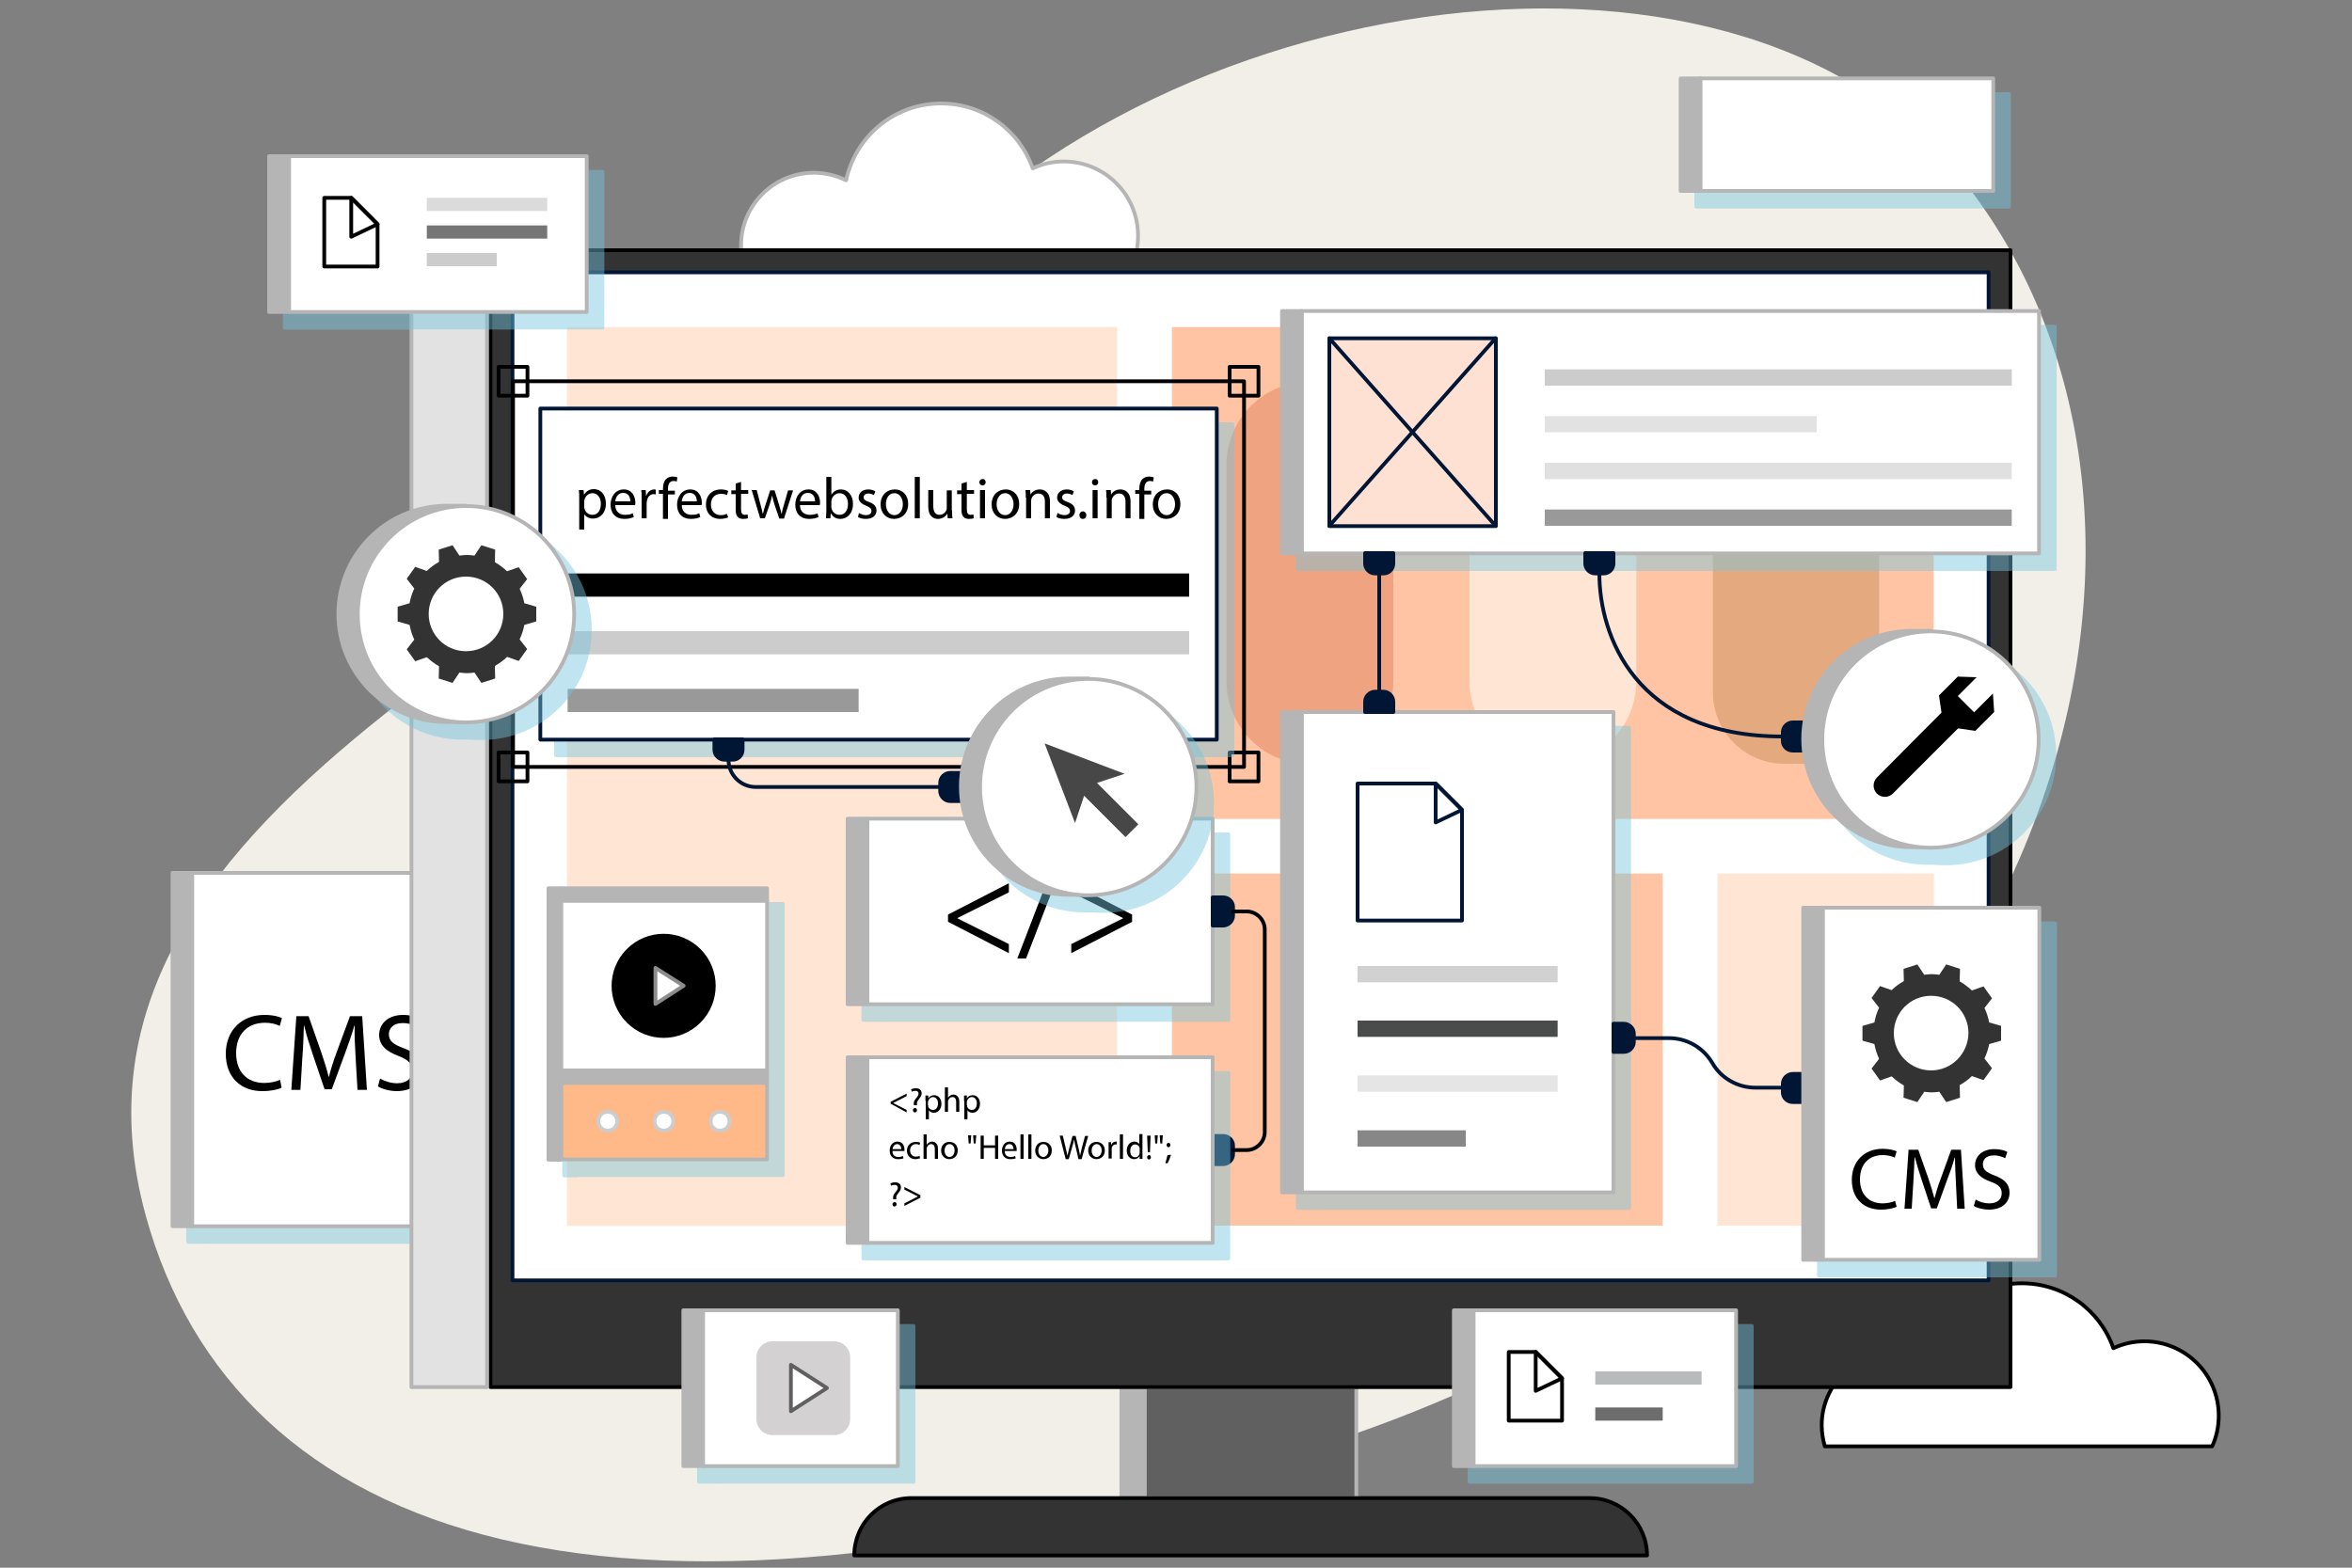 <?xml version="1.0" encoding="utf-8"?>
<!-- Generator: Adobe Illustrator 24.0.1, SVG Export Plug-In . SVG Version: 6.00 Build 0)  -->
<svg version="1.1" xmlns="http://www.w3.org/2000/svg" xmlns:xlink="http://www.w3.org/1999/xlink" x="0px" y="0px"
	 viewBox="0 0 750 500" style="enable-background:new 0 0 750 500;" xml:space="preserve">
<rect x="0" y="0" width="750" height="500" fill="#808080" stroke="none"/>
<style type="text/css">
	.st0{display:none;}
	.st1{fill:#F2EFE8;}
	.st2{opacity:0.45;}
	.st3{fill:#76C6DE;stroke:#76C6DE;stroke-width:1.2;stroke-linecap:round;stroke-linejoin:round;stroke-miterlimit:10;}
	.st4{fill:#76C6DE;}
	.st5{fill:#B5B5B5;stroke:#B5B5B5;stroke-width:1.2;stroke-linecap:round;stroke-linejoin:round;stroke-miterlimit:10;}
	.st6{fill:#FFFFFF;stroke:#B5B5B5;stroke-width:1.2;stroke-linecap:round;stroke-linejoin:round;stroke-miterlimit:10;}
	.st7{fill:#FFFFFF;stroke:#000000;stroke-width:1.2;stroke-linecap:round;stroke-linejoin:round;stroke-miterlimit:10;}
	.st8{fill:#606060;stroke:#B5B5B5;stroke-width:1.2;stroke-linecap:round;stroke-linejoin:round;stroke-miterlimit:10;}
	.st9{fill:#333333;stroke:#000000;stroke-width:1.2;stroke-linecap:round;stroke-linejoin:round;stroke-miterlimit:10;}
	.st10{fill:#FFFFFF;stroke:#011635;stroke-width:1.2;stroke-linecap:round;stroke-linejoin:round;stroke-miterlimit:10;}
	.st11{fill:#E2E2E2;stroke:#B5B5B5;stroke-width:1.2;stroke-linecap:round;stroke-linejoin:round;stroke-miterlimit:10;}
	.st12{fill:#FFE5D4;}
	.st13{fill:#FFC4A4;}
	.st14{fill:#EFA381;}
	.st15{fill:#E5A980;}
	.st16{fill:#011635;stroke:#011635;stroke-width:1.2;stroke-linecap:round;stroke-linejoin:round;stroke-miterlimit:10;}
	.st17{fill:none;stroke:#000000;stroke-width:1.2;stroke-linecap:round;stroke-linejoin:round;stroke-miterlimit:10;}
	.st18{fill:#FFFFFF;stroke:#8C8C8C;stroke-width:1.2;stroke-linecap:round;stroke-linejoin:round;stroke-miterlimit:10;}
	.st19{fill:#FFB888;stroke:#B5B5B5;stroke-width:1.2;stroke-linecap:round;stroke-linejoin:round;stroke-miterlimit:10;}
	.st20{fill:#FFFFFF;stroke:#CCCCCC;stroke-width:1.2;stroke-linecap:round;stroke-linejoin:round;stroke-miterlimit:10;}
	.st21{fill:#999999;}
	.st22{fill:#CCCCCC;}
	.st23{fill:none;stroke:#011635;stroke-width:1.2;stroke-linecap:round;stroke-linejoin:round;stroke-miterlimit:10;}
	.st24{fill:#474747;}
	.st25{fill:none;stroke:#76C6DE;stroke-width:1.2;stroke-linecap:round;stroke-linejoin:round;stroke-miterlimit:10;}
	.st26{fill:#D1D1D1;}
	.st27{fill:#4A4C4C;}
	.st28{fill:#E5E5E5;}
	.st29{fill:#878787;}
	.st30{fill:#FFE1D4;stroke:#011635;stroke-width:1.2;stroke-linecap:round;stroke-linejoin:round;stroke-miterlimit:10;}
	.st31{fill:#E0E0E0;}
	.st32{fill:#E2E2E2;}
	.st33{fill:#333333;}
	.st34{fill:#757575;}
	.st35{fill:#DBDBDB;}
	.st36{fill:#D3D1D1;}
	.st37{fill:#FFFFFF;stroke:#606060;stroke-width:1.2;stroke-linecap:round;stroke-linejoin:round;stroke-miterlimit:10;}
	.st38{fill:#6D6D6D;}
	.st39{fill:#B7BBBC;}
</style>
<g id="BACKGROUND" class="st0">
</g>
<g id="OBJECTS">
	<g>
		<path class="st1" d="M46.5,387.8c28.3,102.6,148.4,148.7,379.1,71.7s289.3-292.9,199-403.7c-73.5-90.2-266-59.1-344.9,45.1
			C210,192.8,8.9,251.2,46.5,387.8z"/>
		<g>
			<g>
				<g>
					<g class="st2">
						<rect x="60" y="283.4" class="st3" width="6.3" height="112.7"/>
						<rect x="66.3" y="283.4" class="st3" width="84.2" height="112.7"/>
						<path class="st4" d="M94.8,351.9c-1.1,0.6-3.4,1.1-6.2,1.1c-6.6,0-11.6-4.2-11.6-11.9c0-7.4,5-12.4,12.3-12.4
							c2.9,0,4.8,0.6,5.6,1l-0.7,2.5c-1.2-0.6-2.8-1-4.7-1c-5.5,0-9.2,3.5-9.2,9.7c0,5.8,3.3,9.5,9,9.5c1.8,0,3.7-0.4,5-1
							L94.8,351.9z"/>
						<path class="st4" d="M118.4,342.3c-0.2-3.3-0.4-7.2-0.3-10.2h-0.1c-0.8,2.8-1.8,5.7-3,8.9l-4.2,11.4h-2.3l-3.8-11.2
							c-1.1-3.3-2.1-6.4-2.7-9.1h-0.1c-0.1,2.9-0.2,6.9-0.5,10.4l-0.6,10.1h-2.9l1.6-23.5h3.9l4,11.4c1,2.9,1.8,5.5,2.4,7.9h0.1
							c0.6-2.4,1.4-5,2.5-7.9l4.2-11.4h3.9l1.5,23.5h-3L118.4,342.3z"/>
						<path class="st4" d="M126.2,349c1.4,0.8,3.4,1.5,5.4,1.5c3.1,0,4.9-1.6,4.9-4c0-2.2-1.3-3.5-4.4-4.7c-3.8-1.4-6.2-3.4-6.2-6.7
							c0-3.7,3-6.4,7.6-6.4c2.4,0,4.2,0.6,5.2,1.2l-0.8,2.5c-0.8-0.4-2.3-1.1-4.5-1.1c-3.2,0-4.4,1.9-4.4,3.5c0,2.2,1.4,3.3,4.7,4.5
							c4,1.5,6,3.5,6,6.9c0,3.6-2.7,6.8-8.2,6.8c-2.3,0-4.7-0.7-6-1.5L126.2,349z"/>
					</g>
					<g>
						<g>
							<rect x="55" y="278.4" class="st5" width="6.3" height="112.7"/>
							<rect x="61.3" y="278.4" class="st6" width="84.2" height="112.7"/>
							<g>
								<g>
									<path d="M89.8,346.9c-1.1,0.6-3.4,1.1-6.2,1.1c-6.6,0-11.6-4.2-11.6-11.9c0-7.4,5-12.4,12.3-12.4c2.9,0,4.8,0.6,5.6,1
										l-0.7,2.5c-1.2-0.6-2.8-1-4.7-1c-5.5,0-9.2,3.5-9.2,9.7c0,5.8,3.3,9.5,9,9.5c1.8,0,3.7-0.4,5-1L89.8,346.9z"/>
									<path d="M113.4,337.3c-0.2-3.3-0.4-7.2-0.3-10.2h-0.1c-0.8,2.8-1.8,5.7-3,8.9l-4.2,11.4h-2.3l-3.8-11.2
										c-1.1-3.3-2.1-6.4-2.7-9.1h-0.1c-0.1,2.9-0.2,6.9-0.5,10.4l-0.6,10.1h-2.9l1.6-23.5h3.9l4,11.4c1,2.9,1.8,5.5,2.4,7.9h0.1
										c0.6-2.4,1.4-5,2.5-7.9l4.2-11.4h3.9l1.5,23.5h-3L113.4,337.3z"/>
									<path d="M121.2,344c1.4,0.8,3.4,1.5,5.4,1.5c3.1,0,4.9-1.6,4.9-4c0-2.2-1.3-3.5-4.4-4.7c-3.8-1.4-6.2-3.4-6.2-6.7
										c0-3.7,3-6.4,7.6-6.4c2.4,0,4.2,0.6,5.2,1.2l-0.8,2.5c-0.8-0.4-2.3-1.1-4.5-1.1c-3.2,0-4.4,1.9-4.4,3.5
										c0,2.2,1.4,3.3,4.7,4.5c4,1.5,6,3.5,6,6.9c0,3.6-2.7,6.8-8.2,6.8c-2.3,0-4.7-0.7-6-1.5L121.2,344z"/>
								</g>
							</g>
						</g>
					</g>
				</g>
				<path class="st6" d="M360.8,85c1.4-3,2.1-6.3,2.1-9.8c0-13.1-10.6-23.7-23.7-23.7c-3.6,0-6.9,0.8-9.9,2.2
					C325.1,41.6,313.6,33,300.1,33c-14.9,0-27.3,10.5-30.3,24.5c-3.1-1.5-6.6-2.4-10.3-2.4c-12.8,0-23.2,10.4-23.2,23.2
					c0,2.3,0.4,4.6,1,6.7H360.8z"/>
				<path class="st7" d="M705.4,461.3c1.4-3,2.1-6.3,2.1-9.8c0-13.1-10.6-23.7-23.7-23.7c-3.6,0-6.9,0.8-9.9,2.2
					c-4.2-12.1-15.7-20.7-29.2-20.7c-14.9,0-27.3,10.5-30.3,24.5c-3.1-1.5-6.6-2.4-10.3-2.4c-12.8,0-23.2,10.4-23.2,23.2
					c0,2.3,0.4,4.6,1,6.7H705.4z"/>
			</g>
			<g>
				<g>
					<rect x="365" y="442.4" class="st8" width="67.5" height="35.4"/>
					<rect x="357.6" y="442.4" class="st5" width="7.4" height="35.4"/>
				</g>
				<path class="st9" d="M290.6,477.8h216.3c10.1,0,18.3,8.2,18.3,18.3l0,0H272.4l0,0C272.4,486,280.5,477.8,290.6,477.8z"/>
				<g>
					<rect x="156.4" y="79.8" class="st9" width="484.7" height="362.6"/>
					
						<rect x="238" y="12.2" transform="matrix(-1.836970e-16 1 -1 -1.836970e-16 646.321 -151.136)" class="st10" width="321.5" height="470.7"/>
					<rect x="131.2" y="79.8" class="st11" width="24.1" height="362.6"/>
					<g>
						<rect x="180.8" y="104.3" class="st12" width="175.4" height="286.7"/>
						<rect x="373.7" y="104.3" class="st13" width="242.9" height="156.9"/>
						<rect x="373.7" y="278.6" class="st13" width="156.5" height="112.3"/>
						<rect x="547.7" y="278.6" class="st12" width="69" height="112.3"/>
					</g>
					<g>
						<path class="st14" d="M417.7,121.7L417.7,121.7c-14.7,0-26.6,11.9-26.6,26.6v68.9c0,14.7,11.9,26.6,26.6,26.6l0,0
							c14.7,0,26.6-11.9,26.6-26.6v-68.9C444.3,133.6,432.4,121.7,417.7,121.7z"/>
						<path class="st12" d="M495.2,121.7L495.2,121.7c-14.7,0-26.6,11.9-26.6,26.6v68.9c0,14.7,11.9,26.6,26.6,26.6l0,0
							c14.7,0,26.6-11.9,26.6-26.6v-68.9C521.8,133.6,509.9,121.7,495.2,121.7z"/>
						<path class="st15" d="M576.4,121.7H569c-12.6,0-22.8,10.2-22.8,22.8v76.3c0,12.6,10.2,22.8,22.8,22.8h7.4
							c12.6,0,22.8-10.2,22.8-22.8v-76.3C599.3,131.9,589,121.7,576.4,121.7z"/>
					</g>
				</g>
			</g>
			<g>
				<g>
					<g class="st2">
						<rect x="275.3" y="266.1" class="st3" width="6.3" height="59.2"/>
						<rect x="281.6" y="266.1" class="st3" width="110.1" height="59.2"/>
						<path class="st4" d="M307.3,296.7l19.4-10v2.9l-16.4,8.2v0.1l16.4,8.2v2.9l-19.4-10V296.7z"/>
						<path class="st4" d="M329.4,310.7l11.7-30.4h2.8l-11.7,30.4H329.4z"/>
						<path class="st4" d="M366,299l-19.4,10v-2.9l16.5-8.2v-0.1l-16.5-8.2v-2.9l19.4,10V299z"/>
					</g>
					<g>
						<g>
							<rect x="270.3" y="261.1" class="st5" width="6.3" height="59.2"/>
							<rect x="276.6" y="261.1" class="st6" width="110.1" height="59.2"/>
							<g>
								<g>
									<path d="M302.3,291.7l19.4-10v2.9l-16.4,8.2v0.1l16.4,8.2v2.9l-19.4-10V291.7z"/>
									<path d="M324.4,305.7l11.7-30.4h2.8l-11.7,30.4H324.4z"/>
									<path d="M361,294l-19.4,10v-2.9l16.5-8.2v-0.1l-16.5-8.2v-2.9l19.4,10V294z"/>
								</g>
							</g>
						</g>
					</g>
				</g>
				<g>
					<path class="st16" d="M390,286.2h-3.3v9h3.3c1.7,0,3.2-1.4,3.2-3.2v-2.7C393.2,287.6,391.8,286.2,390,286.2z"/>
					<path class="st16" d="M390,362.3h-3.3v9h3.3c1.7,0,3.2-1.4,3.2-3.2v-2.7C393.2,363.7,391.8,362.3,390,362.3z"/>
					<path class="st17" d="M393.2,290.7h4.3c3.2,0,5.8,2.6,5.8,5.8V361c0,3.2-2.6,5.8-5.8,5.8h-4.3"/>
				</g>
				<g>
					<g class="st2">
						<rect x="275.3" y="342.2" class="st3" width="6.3" height="59.2"/>
						<rect x="281.6" y="342.2" class="st3" width="110.1" height="59.2"/>
						<path class="st4" d="M289,356.4l5.1-2.6v0.8l-4.3,2.2v0l4.3,2.2v0.8L289,357V356.4z"/>
						<path class="st4" d="M296.4,357.5l0-0.3c-0.1-0.6,0.1-1.2,0.7-1.9c0.5-0.6,0.8-1,0.8-1.5c0-0.6-0.4-0.9-1-0.9
							c-0.4,0-0.8,0.1-1.1,0.3l-0.3-0.7c0.4-0.3,1-0.4,1.6-0.4c1.3,0,1.8,0.8,1.8,1.6c0,0.7-0.4,1.3-0.9,1.9
							c-0.5,0.6-0.7,1.1-0.6,1.6l0,0.3H296.4z M296.1,359.1c0-0.4,0.3-0.7,0.7-0.7s0.6,0.3,0.6,0.7c0,0.4-0.3,0.7-0.7,0.7
							C296.4,359.8,296.1,359.5,296.1,359.1z"/>
						<path class="st4" d="M300.1,356.1c0-0.7,0-1.2,0-1.7h0.9l0,0.9h0c0.4-0.6,1-1,1.9-1c1.3,0,2.3,1.1,2.3,2.7
							c0,1.9-1.2,2.9-2.4,2.9c-0.7,0-1.3-0.3-1.6-0.8h0v2.9h-1V356.1z M301,357.5c0,0.1,0,0.3,0,0.4c0.2,0.7,0.8,1.1,1.5,1.1
							c1,0,1.6-0.8,1.6-2.1c0-1.1-0.6-2-1.6-2c-0.7,0-1.3,0.5-1.5,1.2c0,0.1-0.1,0.3-0.1,0.4V357.5z"/>
						<path class="st4" d="M306.3,351.8h1v3.3h0c0.2-0.3,0.4-0.5,0.7-0.7c0.3-0.2,0.6-0.3,1-0.3c0.7,0,1.9,0.4,1.9,2.3v3.2h-1v-3.1
							c0-0.9-0.3-1.6-1.2-1.6c-0.6,0-1.1,0.4-1.3,1c-0.1,0.1-0.1,0.3-0.1,0.5v3.2h-1V351.8z"/>
						<path class="st4" d="M312.4,356.1c0-0.7,0-1.2,0-1.7h0.9l0,0.9h0c0.4-0.6,1-1,1.9-1c1.3,0,2.3,1.1,2.3,2.7
							c0,1.9-1.2,2.9-2.4,2.9c-0.7,0-1.3-0.3-1.6-0.8h0v2.9h-1V356.1z M313.4,357.5c0,0.1,0,0.3,0,0.4c0.2,0.7,0.8,1.1,1.5,1.1
							c1,0,1.6-0.8,1.6-2.1c0-1.1-0.6-2-1.6-2c-0.7,0-1.3,0.5-1.5,1.2c0,0.1-0.1,0.3-0.1,0.4V357.5z"/>
						<path class="st4" d="M289.6,372.2c0,1.3,0.9,1.8,1.8,1.8c0.7,0,1.1-0.1,1.5-0.3l0.2,0.7c-0.3,0.2-0.9,0.3-1.8,0.3
							c-1.6,0-2.6-1.1-2.6-2.7s0.9-2.9,2.5-2.9c1.7,0,2.2,1.5,2.2,2.5c0,0.2,0,0.4,0,0.5H289.6z M292.4,371.5c0-0.6-0.3-1.6-1.3-1.6
							c-1,0-1.4,0.9-1.5,1.6H292.4z"/>
						<path class="st4" d="M298.4,374.4c-0.3,0.1-0.8,0.3-1.5,0.3c-1.6,0-2.7-1.1-2.7-2.7c0-1.6,1.1-2.8,2.9-2.8
							c0.6,0,1.1,0.1,1.3,0.3l-0.2,0.7c-0.2-0.1-0.6-0.3-1.1-0.3c-1.2,0-1.9,0.9-1.9,2c0,1.2,0.8,2,1.8,2c0.5,0,0.9-0.1,1.2-0.3
							L298.4,374.4z"/>
						<path class="st4" d="M299.5,366.8h1v3.3h0c0.2-0.3,0.4-0.5,0.7-0.7c0.3-0.2,0.6-0.3,1-0.3c0.7,0,1.9,0.4,1.9,2.3v3.2h-1v-3.1
							c0-0.9-0.3-1.6-1.2-1.6c-0.6,0-1.1,0.4-1.3,1c-0.1,0.1-0.1,0.3-0.1,0.5v3.2h-1V366.8z"/>
						<path class="st4" d="M310.4,371.9c0,2-1.4,2.8-2.7,2.8c-1.4,0-2.6-1.1-2.6-2.7c0-1.8,1.2-2.8,2.6-2.8
							C309.4,369.2,310.4,370.3,310.4,371.9z M306.2,372c0,1.2,0.7,2,1.6,2c0.9,0,1.6-0.9,1.6-2.1c0-0.9-0.5-2-1.6-2
							C306.7,369.9,306.2,371,306.2,372z"/>
						<path class="st4" d="M314.7,367.1l-0.2,2.6h-0.6l-0.2-2.6H314.7z M316.3,367.1l-0.2,2.6h-0.6l-0.2-2.6H316.3z"/>
						<path class="st4" d="M318.7,367.2v3.1h3.6v-3.1h1v7.4h-1v-3.5h-3.6v3.5h-1v-7.4H318.7z"/>
						<path class="st4" d="M325.4,372.2c0,1.3,0.9,1.8,1.8,1.8c0.7,0,1.1-0.1,1.5-0.3l0.2,0.7c-0.3,0.2-0.9,0.3-1.8,0.3
							c-1.6,0-2.6-1.1-2.6-2.7s0.9-2.9,2.5-2.9c1.7,0,2.2,1.5,2.2,2.5c0,0.2,0,0.4,0,0.5H325.4z M328.2,371.5c0-0.6-0.3-1.6-1.3-1.6
							c-1,0-1.4,0.9-1.5,1.6H328.2z"/>
						<path class="st4" d="M330.4,366.8h1v7.8h-1V366.8z"/>
						<path class="st4" d="M332.9,366.8h1v7.8h-1V366.8z"/>
						<path class="st4" d="M340.4,371.9c0,2-1.4,2.8-2.7,2.8c-1.4,0-2.6-1.1-2.6-2.7c0-1.8,1.2-2.8,2.6-2.8
							C339.3,369.2,340.4,370.3,340.4,371.9z M336.1,372c0,1.2,0.7,2,1.6,2c0.9,0,1.6-0.9,1.6-2.1c0-0.9-0.5-2-1.6-2
							C336.6,369.9,336.1,371,336.1,372z"/>
						<path class="st4" d="M344.8,374.6l-1.9-7.4h1l0.9,3.8c0.2,0.9,0.4,1.8,0.6,2.6h0c0.1-0.7,0.4-1.6,0.6-2.6l1-3.7h1l0.9,3.8
							c0.2,0.9,0.4,1.8,0.5,2.5h0c0.2-0.8,0.4-1.6,0.6-2.6l1-3.7h1l-2.1,7.4h-1l-0.9-3.9c-0.2-0.9-0.4-1.7-0.5-2.4h0
							c-0.1,0.7-0.3,1.5-0.6,2.4l-1.1,3.9H344.8z"/>
						<path class="st4" d="M357.3,371.9c0,2-1.4,2.8-2.7,2.8c-1.4,0-2.6-1.1-2.6-2.7c0-1.8,1.2-2.8,2.6-2.8
							C356.2,369.2,357.3,370.3,357.3,371.9z M353.1,372c0,1.2,0.7,2,1.6,2c0.9,0,1.6-0.9,1.6-2.1c0-0.9-0.5-2-1.6-2
							C353.6,369.9,353.1,371,353.1,372z"/>
						<path class="st4" d="M358.5,371c0-0.6,0-1.2,0-1.7h0.8l0,1h0c0.2-0.7,0.8-1.2,1.5-1.2c0.1,0,0.2,0,0.3,0v0.9
							c-0.1,0-0.2,0-0.3,0c-0.7,0-1.2,0.5-1.3,1.2c0,0.1,0,0.3,0,0.5v2.8h-1V371z"/>
						<path class="st4" d="M362.1,366.8h1v7.8h-1V366.8z"/>
						<path class="st4" d="M369.3,366.8v6.4c0,0.5,0,1,0,1.4h-0.9l0-0.9h0c-0.3,0.6-0.9,1-1.8,1c-1.3,0-2.3-1.1-2.3-2.7
							c0-1.8,1.1-2.9,2.4-2.9c0.8,0,1.4,0.4,1.6,0.8h0v-3.2H369.3z M368.4,371.5c0-0.1,0-0.3,0-0.4c-0.1-0.6-0.7-1.1-1.4-1.1
							c-1,0-1.6,0.9-1.6,2.1c0,1.1,0.5,2,1.6,2c0.6,0,1.2-0.4,1.4-1.2c0-0.1,0-0.3,0-0.4V371.5z"/>
						<path class="st4" d="M370.8,374.1c0-0.4,0.3-0.7,0.6-0.7c0.4,0,0.6,0.3,0.6,0.7c0,0.4-0.3,0.7-0.6,0.7
							C371,374.8,370.8,374.5,370.8,374.1z M371,372.5l-0.2-5.3h1.1l-0.2,5.3H371z"/>
						<path class="st4" d="M374.2,367.1l-0.2,2.6h-0.6l-0.2-2.6H374.2z M375.8,367.1l-0.2,2.6h-0.6l-0.2-2.6H375.8z"/>
						<path class="st4" d="M376.6,376c0.2-0.6,0.5-1.8,0.7-2.6l1.1-0.1c-0.3,0.9-0.7,2.2-1.1,2.7L376.6,376z M377,370.2
							c0-0.4,0.3-0.7,0.6-0.7c0.4,0,0.6,0.3,0.6,0.7c0,0.4-0.3,0.7-0.6,0.7C377.3,370.9,377,370.6,377,370.2z"/>
						<path class="st4" d="M289.8,387.5l0-0.3c-0.1-0.6,0.1-1.2,0.7-1.9c0.5-0.6,0.8-1,0.8-1.5c0-0.6-0.4-0.9-1-0.9
							c-0.4,0-0.8,0.1-1.1,0.3l-0.3-0.7c0.4-0.3,1-0.4,1.6-0.4c1.3,0,1.8,0.8,1.8,1.6c0,0.7-0.4,1.3-0.9,1.9
							c-0.5,0.6-0.7,1.1-0.6,1.6l0,0.3H289.8z M289.6,389.1c0-0.4,0.3-0.7,0.7-0.7c0.4,0,0.6,0.3,0.6,0.7c0,0.4-0.3,0.7-0.7,0.7
							C289.8,389.8,289.6,389.5,289.6,389.1z"/>
						<path class="st4" d="M298.5,387l-5.1,2.6v-0.8l4.3-2.2v0l-4.3-2.2v-0.8l5.1,2.6V387z"/>
					</g>
					<g>
						<g>
							<rect x="270.3" y="337.2" class="st5" width="6.3" height="59.2"/>
							<rect x="276.6" y="337.2" class="st6" width="110.1" height="59.2"/>
							<g>
								<g>
									<path d="M284,351.4l5.1-2.6v0.8l-4.3,2.2v0l4.3,2.2v0.8L284,352V351.4z"/>
									<path d="M291.4,352.5l0-0.3c-0.1-0.6,0.1-1.2,0.7-1.9c0.5-0.6,0.8-1,0.8-1.5c0-0.6-0.4-0.9-1-0.9c-0.4,0-0.8,0.1-1.1,0.3
										l-0.3-0.7c0.4-0.3,1-0.4,1.6-0.4c1.3,0,1.8,0.8,1.8,1.6c0,0.7-0.4,1.3-0.9,1.9c-0.5,0.6-0.7,1.1-0.6,1.6l0,0.3H291.4z
										 M291.1,354.1c0-0.4,0.3-0.7,0.7-0.7s0.6,0.3,0.6,0.7c0,0.4-0.3,0.7-0.7,0.7C291.4,354.8,291.1,354.5,291.1,354.1z"/>
									<path d="M295.1,351.1c0-0.7,0-1.2,0-1.7h0.9l0,0.9h0c0.4-0.6,1-1,1.9-1c1.3,0,2.3,1.1,2.3,2.7c0,1.9-1.2,2.9-2.4,2.9
										c-0.7,0-1.3-0.3-1.6-0.8h0v2.9h-1V351.1z M296,352.5c0,0.1,0,0.3,0,0.4c0.2,0.7,0.8,1.1,1.5,1.1c1,0,1.6-0.8,1.6-2.1
										c0-1.1-0.6-2-1.6-2c-0.7,0-1.3,0.5-1.5,1.2c0,0.1-0.1,0.3-0.1,0.4V352.5z"/>
									<path d="M301.3,346.8h1v3.3h0c0.2-0.3,0.4-0.5,0.7-0.7c0.3-0.2,0.6-0.3,1-0.3c0.7,0,1.9,0.4,1.9,2.3v3.2h-1v-3.1
										c0-0.9-0.3-1.6-1.2-1.6c-0.6,0-1.1,0.4-1.3,1c-0.1,0.1-0.1,0.3-0.1,0.5v3.2h-1V346.8z"/>
									<path d="M307.4,351.1c0-0.7,0-1.2,0-1.7h0.9l0,0.9h0c0.4-0.6,1-1,1.9-1c1.3,0,2.3,1.1,2.3,2.7c0,1.9-1.2,2.9-2.4,2.9
										c-0.7,0-1.3-0.3-1.6-0.8h0v2.9h-1V351.1z M308.4,352.5c0,0.1,0,0.3,0,0.4c0.2,0.7,0.8,1.1,1.5,1.1c1,0,1.6-0.8,1.6-2.1
										c0-1.1-0.6-2-1.6-2c-0.7,0-1.3,0.5-1.5,1.2c0,0.1-0.1,0.3-0.1,0.4V352.5z"/>
									<path d="M284.6,367.2c0,1.3,0.9,1.8,1.8,1.8c0.7,0,1.1-0.1,1.5-0.3l0.2,0.7c-0.3,0.2-0.9,0.3-1.8,0.3
										c-1.6,0-2.6-1.1-2.6-2.7s0.9-2.9,2.5-2.9c1.7,0,2.2,1.5,2.2,2.5c0,0.2,0,0.4,0,0.5H284.6z M287.4,366.5
										c0-0.6-0.3-1.6-1.3-1.6c-1,0-1.4,0.9-1.5,1.6H287.4z"/>
									<path d="M293.4,369.4c-0.3,0.1-0.8,0.3-1.5,0.3c-1.6,0-2.7-1.1-2.7-2.7c0-1.6,1.1-2.8,2.9-2.8c0.6,0,1.1,0.1,1.3,0.3
										l-0.2,0.7c-0.2-0.1-0.6-0.3-1.1-0.3c-1.2,0-1.9,0.9-1.9,2c0,1.2,0.8,2,1.8,2c0.5,0,0.9-0.1,1.2-0.3L293.4,369.4z"/>
									<path d="M294.5,361.8h1v3.3h0c0.2-0.3,0.4-0.5,0.7-0.7c0.3-0.2,0.6-0.3,1-0.3c0.7,0,1.9,0.4,1.9,2.3v3.2h-1v-3.1
										c0-0.9-0.3-1.6-1.2-1.6c-0.6,0-1.1,0.4-1.3,1c-0.1,0.1-0.1,0.3-0.1,0.5v3.2h-1V361.8z"/>
									<path d="M305.4,366.9c0,2-1.4,2.8-2.7,2.8c-1.4,0-2.6-1.1-2.6-2.7c0-1.8,1.2-2.8,2.6-2.8
										C304.4,364.2,305.4,365.3,305.4,366.9z M301.2,367c0,1.2,0.7,2,1.6,2c0.9,0,1.6-0.9,1.6-2.1c0-0.9-0.5-2-1.6-2
										C301.7,364.9,301.2,366,301.2,367z"/>
									<path d="M309.7,362.1l-0.2,2.6h-0.6l-0.2-2.6H309.7z M311.3,362.1l-0.2,2.6h-0.6l-0.2-2.6H311.3z"/>
									<path d="M313.7,362.2v3.1h3.6v-3.1h1v7.4h-1v-3.5h-3.6v3.5h-1v-7.4H313.7z"/>
									<path d="M320.4,367.2c0,1.3,0.9,1.8,1.8,1.8c0.7,0,1.1-0.1,1.5-0.3l0.2,0.7c-0.3,0.2-0.9,0.3-1.8,0.3
										c-1.6,0-2.6-1.1-2.6-2.7s0.9-2.9,2.5-2.9c1.7,0,2.2,1.5,2.2,2.5c0,0.2,0,0.4,0,0.5H320.4z M323.2,366.5
										c0-0.6-0.3-1.6-1.3-1.6c-1,0-1.4,0.9-1.5,1.6H323.2z"/>
									<path d="M325.4,361.8h1v7.8h-1V361.8z"/>
									<path d="M327.9,361.8h1v7.8h-1V361.8z"/>
									<path d="M335.4,366.9c0,2-1.4,2.8-2.7,2.8c-1.4,0-2.6-1.1-2.6-2.7c0-1.8,1.2-2.8,2.6-2.8
										C334.3,364.2,335.4,365.3,335.4,366.9z M331.1,367c0,1.2,0.7,2,1.6,2c0.9,0,1.6-0.9,1.6-2.1c0-0.9-0.5-2-1.6-2
										C331.6,364.9,331.1,366,331.1,367z"/>
									<path d="M339.8,369.6l-1.9-7.4h1l0.9,3.8c0.2,0.9,0.4,1.8,0.6,2.6h0c0.1-0.7,0.4-1.6,0.6-2.6l1-3.7h1l0.9,3.8
										c0.2,0.9,0.4,1.8,0.5,2.5h0c0.2-0.8,0.4-1.6,0.6-2.6l1-3.7h1l-2.1,7.4h-1l-0.9-3.9c-0.2-0.9-0.4-1.7-0.5-2.4h0
										c-0.1,0.7-0.3,1.5-0.6,2.4l-1.1,3.9H339.8z"/>
									<path d="M352.3,366.9c0,2-1.4,2.8-2.7,2.8c-1.4,0-2.6-1.1-2.6-2.7c0-1.8,1.2-2.8,2.6-2.8
										C351.2,364.2,352.3,365.3,352.3,366.9z M348.1,367c0,1.2,0.7,2,1.6,2c0.9,0,1.6-0.9,1.6-2.1c0-0.9-0.5-2-1.6-2
										C348.6,364.9,348.1,366,348.1,367z"/>
									<path d="M353.5,366c0-0.6,0-1.2,0-1.7h0.8l0,1h0c0.2-0.7,0.8-1.2,1.5-1.2c0.1,0,0.2,0,0.3,0v0.9c-0.1,0-0.2,0-0.3,0
										c-0.7,0-1.2,0.5-1.3,1.2c0,0.1,0,0.3,0,0.5v2.8h-1V366z"/>
									<path d="M357.1,361.8h1v7.8h-1V361.8z"/>
									<path d="M364.3,361.8v6.4c0,0.5,0,1,0,1.4h-0.9l0-0.9h0c-0.3,0.6-0.9,1-1.8,1c-1.3,0-2.3-1.1-2.3-2.7
										c0-1.8,1.1-2.9,2.4-2.9c0.8,0,1.4,0.4,1.6,0.8h0v-3.2H364.3z M363.4,366.5c0-0.1,0-0.3,0-0.4c-0.1-0.6-0.7-1.1-1.4-1.1
										c-1,0-1.6,0.9-1.6,2.1c0,1.1,0.5,2,1.6,2c0.6,0,1.2-0.4,1.4-1.2c0-0.1,0-0.3,0-0.4V366.5z"/>
									<path d="M365.8,369.1c0-0.4,0.3-0.7,0.6-0.7c0.4,0,0.6,0.3,0.6,0.7c0,0.4-0.3,0.7-0.6,0.7
										C366,369.8,365.8,369.5,365.8,369.1z M366,367.5l-0.2-5.3h1.1l-0.2,5.3H366z"/>
									<path d="M369.2,362.1l-0.2,2.6h-0.6l-0.2-2.6H369.2z M370.8,362.1l-0.2,2.6h-0.6l-0.2-2.6H370.8z"/>
									<path d="M371.6,371c0.2-0.6,0.5-1.8,0.7-2.6l1.1-0.1c-0.3,0.9-0.7,2.2-1.1,2.7L371.6,371z M372,365.2
										c0-0.4,0.3-0.7,0.6-0.7c0.4,0,0.6,0.3,0.6,0.7c0,0.4-0.3,0.7-0.6,0.7C372.3,365.9,372,365.6,372,365.2z"/>
									<path d="M284.8,382.5l0-0.3c-0.1-0.6,0.1-1.2,0.7-1.9c0.5-0.6,0.8-1,0.8-1.5c0-0.6-0.4-0.9-1-0.9c-0.4,0-0.8,0.1-1.1,0.3
										l-0.3-0.7c0.4-0.3,1-0.4,1.6-0.4c1.3,0,1.8,0.8,1.8,1.6c0,0.7-0.4,1.3-0.9,1.9c-0.5,0.6-0.7,1.1-0.6,1.6l0,0.3H284.8z
										 M284.6,384.1c0-0.4,0.3-0.7,0.7-0.7c0.4,0,0.6,0.3,0.6,0.7c0,0.4-0.3,0.7-0.7,0.7C284.8,384.8,284.6,384.5,284.6,384.1z"
										/>
									<path d="M293.5,382l-5.1,2.6v-0.8l4.3-2.2v0l-4.3-2.2v-0.8l5.1,2.6V382z"/>
								</g>
							</g>
						</g>
					</g>
				</g>
			</g>
			<g>
				<g class="st2">
					<rect x="179.9" y="288.3" class="st3" width="4" height="86.6"/>
					<rect x="184" y="292.2" class="st3" width="65.6" height="54.2"/>
					
						<ellipse transform="matrix(0.707 -0.707 0.707 0.707 -162.404 246.814)" class="st4" cx="216.7" cy="319.4" rx="16.6" ry="16.6"/>
					<polygon class="st3" points="214,313.7 214,325.2 223,319.4 					"/>
					<rect x="184" y="346.4" class="st3" width="65.6" height="4"/>
					<rect x="184" y="288.3" class="st3" width="65.6" height="4"/>
					<rect x="184" y="350.4" class="st3" width="65.6" height="24.4"/>
					<path class="st3" d="M219.7,362.6c0-1.7-1.3-3-3-3c-1.7,0-3,1.3-3,3c0,1.7,1.3,3,3,3C218.4,365.6,219.7,364.3,219.7,362.6z"/>
					<path class="st3" d="M201.8,362.6c0-1.7-1.3-3-3-3c-1.7,0-3,1.3-3,3c0,1.7,1.3,3,3,3C200.5,365.6,201.8,364.3,201.8,362.6z"/>
					<path class="st3" d="M237.6,362.6c0-1.7-1.3-3-3-3c-1.7,0-3,1.3-3,3c0,1.7,1.3,3,3,3C236.3,365.6,237.6,364.3,237.6,362.6z"/>
				</g>
				<g>
					<g>
						<rect x="174.9" y="283.3" class="st5" width="4" height="86.6"/>
						<g>
							<rect x="179" y="287.2" class="st6" width="65.6" height="54.2"/>
							<g>
								<ellipse transform="matrix(0.707 -0.707 0.707 0.707 -160.333 241.814)" cx="211.7" cy="314.4" rx="16.6" ry="16.6"/>
								<polygon class="st18" points="209,308.7 209,320.2 218,314.4 								"/>
							</g>
							<rect x="179" y="341.4" class="st5" width="65.6" height="4"/>
							<rect x="179" y="283.3" class="st5" width="65.6" height="4"/>
							<g>
								<rect x="179" y="345.4" class="st19" width="65.6" height="24.4"/>
								<path class="st20" d="M214.7,357.6c0-1.7-1.3-3-3-3c-1.7,0-3,1.3-3,3c0,1.7,1.3,3,3,3C213.4,360.6,214.7,359.3,214.7,357.6z
									"/>
								<path class="st20" d="M196.8,357.6c0-1.7-1.3-3-3-3c-1.7,0-3,1.3-3,3c0,1.7,1.3,3,3,3C195.5,360.6,196.8,359.3,196.8,357.6z
									"/>
								<path class="st20" d="M232.6,357.6c0-1.7-1.3-3-3-3c-1.7,0-3,1.3-3,3c0,1.7,1.3,3,3,3C231.3,360.6,232.6,359.3,232.6,357.6z
									"/>
							</g>
						</g>
					</g>
				</g>
			</g>
			<g>
				<g>
					<g>
						<rect x="163.6" y="121.6" class="st17" width="233.1" height="123"/>
						<rect x="392.1" y="117" class="st17" width="9.2" height="9.2"/>
						<rect x="392.1" y="240" class="st17" width="9.2" height="9.2"/>
						<rect x="159" y="240" class="st17" width="9.2" height="9.2"/>
						<rect x="159" y="117" class="st17" width="9.2" height="9.2"/>
					</g>
					<g>
						<g class="st2">
							<rect x="177.3" y="135.3" class="st3" width="215.7" height="105.6"/>
							<path class="st4" d="M189.7,164.2c0-1.2,0-2.1-0.1-2.9h1.5l0.1,1.5h0c0.7-1.1,1.7-1.8,3.2-1.8c2.2,0,3.8,1.8,3.8,4.6
								c0,3.2-2,4.8-4.1,4.8c-1.2,0-2.2-0.5-2.8-1.4h0v4.9h-1.6V164.2z M191.3,166.6c0,0.2,0,0.5,0.1,0.7c0.3,1.1,1.3,1.9,2.5,1.9
								c1.7,0,2.7-1.4,2.7-3.5c0-1.8-0.9-3.4-2.7-3.4c-1.1,0-2.2,0.8-2.5,2c-0.1,0.2-0.1,0.4-0.1,0.7V166.6z"/>
							<path class="st4" d="M201.2,166.1c0,2.2,1.5,3.1,3.1,3.1c1.2,0,1.9-0.2,2.5-0.5l0.3,1.2c-0.6,0.3-1.6,0.6-3,0.6
								c-2.8,0-4.4-1.8-4.4-4.5c0-2.7,1.6-4.9,4.2-4.9c2.9,0,3.7,2.6,3.7,4.2c0,0.3,0,0.6-0.1,0.8H201.2z M206,164.9
								c0-1-0.4-2.7-2.3-2.7c-1.7,0-2.4,1.5-2.5,2.7H206z"/>
							<path class="st4" d="M209.6,164.1c0-1.1,0-2-0.1-2.8h1.4l0.1,1.8h0.1c0.4-1.2,1.4-2,2.5-2c0.2,0,0.3,0,0.5,0.1v1.5
								c-0.2,0-0.3-0.1-0.6-0.1c-1.2,0-2,0.9-2.2,2.1c0,0.2-0.1,0.5-0.1,0.8v4.8h-1.6V164.1z"/>
							<path class="st4" d="M216.4,170.3v-7.8h-1.3v-1.2h1.3v-0.4c0-1.3,0.3-2.4,1-3.1c0.6-0.6,1.4-0.8,2.2-0.8
								c0.6,0,1.1,0.1,1.4,0.3l-0.2,1.3c-0.2-0.1-0.6-0.2-1-0.2c-1.4,0-1.8,1.2-1.8,2.6v0.5h2.2v1.2H218v7.8H216.4z"/>
							<path class="st4" d="M222.4,166.1c0,2.2,1.5,3.1,3.1,3.1c1.2,0,1.9-0.2,2.5-0.5l0.3,1.2c-0.6,0.3-1.6,0.6-3,0.6
								c-2.8,0-4.4-1.8-4.4-4.5c0-2.7,1.6-4.9,4.2-4.9c2.9,0,3.7,2.6,3.7,4.2c0,0.3,0,0.6-0.1,0.8H222.4z M227.2,164.9
								c0-1-0.4-2.7-2.3-2.7c-1.7,0-2.4,1.5-2.5,2.7H227.2z"/>
							<path class="st4" d="M237.2,170c-0.4,0.2-1.4,0.5-2.6,0.5c-2.7,0-4.5-1.8-4.5-4.6c0-2.8,1.9-4.8,4.8-4.8c1,0,1.8,0.2,2.3,0.5
								l-0.4,1.3c-0.4-0.2-1-0.4-1.9-0.4c-2.1,0-3.2,1.5-3.2,3.4c0,2.1,1.3,3.4,3.1,3.4c0.9,0,1.5-0.2,2-0.4L237.2,170z"/>
							<path class="st4" d="M241.3,158.7v2.6h2.3v1.2h-2.3v4.9c0,1.1,0.3,1.8,1.2,1.8c0.4,0,0.7-0.1,0.9-0.1l0.1,1.2
								c-0.3,0.1-0.8,0.2-1.5,0.2c-0.8,0-1.4-0.2-1.8-0.7c-0.5-0.5-0.6-1.3-0.6-2.3v-4.9h-1.4v-1.2h1.4v-2.2L241.3,158.7z"/>
							<path class="st4" d="M246.3,161.3l1.2,4.6c0.3,1,0.5,1.9,0.7,2.9h0.1c0.2-0.9,0.5-1.9,0.8-2.8l1.5-4.6h1.4l1.4,4.5
								c0.3,1.1,0.6,2,0.8,2.9h0.1c0.1-0.9,0.4-1.9,0.7-2.9l1.3-4.5h1.6l-2.9,9h-1.5L252,166c-0.3-1-0.6-1.9-0.8-3h0
								c-0.2,1.1-0.5,2-0.8,3l-1.5,4.3h-1.5l-2.7-9H246.3z"/>
							<path class="st4" d="M260.1,166.1c0,2.2,1.5,3.1,3.1,3.1c1.2,0,1.9-0.2,2.5-0.5l0.3,1.2c-0.6,0.3-1.6,0.6-3,0.6
								c-2.8,0-4.4-1.8-4.4-4.5c0-2.7,1.6-4.9,4.2-4.9c2.9,0,3.7,2.6,3.7,4.2c0,0.3,0,0.6-0.1,0.8H260.1z M264.9,164.9
								c0-1-0.4-2.7-2.3-2.7c-1.7,0-2.4,1.5-2.5,2.7H264.9z"/>
							<path class="st4" d="M268.4,170.3c0-0.6,0.1-1.5,0.1-2.3v-10.9h1.6v5.7h0c0.6-1,1.6-1.7,3.1-1.7c2.2,0,3.8,1.9,3.8,4.6
								c0,3.2-2,4.8-4,4.8c-1.3,0-2.3-0.5-3-1.7h-0.1l-0.1,1.5H268.4z M270.1,166.7c0,0.2,0,0.4,0.1,0.6c0.3,1.1,1.3,1.9,2.5,1.9
								c1.7,0,2.7-1.4,2.7-3.5c0-1.8-0.9-3.4-2.7-3.4c-1.1,0-2.2,0.8-2.5,2c0,0.2-0.1,0.4-0.1,0.7V166.7z"/>
							<path class="st4" d="M278.9,168.6c0.5,0.3,1.3,0.7,2.2,0.7c1.2,0,1.8-0.6,1.8-1.3c0-0.8-0.5-1.2-1.7-1.7
								c-1.6-0.6-2.4-1.5-2.4-2.6c0-1.5,1.2-2.6,3.1-2.6c0.9,0,1.7,0.3,2.2,0.6l-0.4,1.2c-0.4-0.2-1-0.5-1.8-0.5
								c-1,0-1.5,0.6-1.5,1.2c0,0.7,0.5,1.1,1.7,1.5c1.6,0.6,2.4,1.4,2.4,2.7c0,1.6-1.2,2.7-3.4,2.7c-1,0-1.9-0.2-2.5-0.6
								L278.9,168.6z"/>
							<path class="st4" d="M294.6,165.7c0,3.3-2.3,4.8-4.5,4.8c-2.4,0-4.3-1.8-4.3-4.6c0-3,2-4.8,4.5-4.8
								C292.9,161.1,294.6,163,294.6,165.7z M287.5,165.8c0,2,1.1,3.5,2.7,3.5c1.6,0,2.7-1.5,2.7-3.5c0-1.5-0.8-3.5-2.7-3.5
								C288.3,162.3,287.5,164.1,287.5,165.8z"/>
							<path class="st4" d="M296.7,157.1h1.6v13.2h-1.6V157.1z"/>
							<path class="st4" d="M308.6,167.8c0,0.9,0,1.7,0.1,2.5h-1.5l-0.1-1.5h0c-0.4,0.7-1.4,1.7-3,1.7c-1.4,0-3.1-0.8-3.1-3.9v-5.3
								h1.6v5c0,1.7,0.5,2.9,2,2.9c1.1,0,1.9-0.8,2.2-1.5c0.1-0.2,0.1-0.5,0.1-0.8v-5.5h1.6V167.8z"/>
							<path class="st4" d="M313.3,158.7v2.6h2.3v1.2h-2.3v4.9c0,1.1,0.3,1.8,1.2,1.8c0.4,0,0.7-0.1,0.9-0.1l0.1,1.2
								c-0.3,0.1-0.8,0.2-1.5,0.2c-0.8,0-1.4-0.2-1.8-0.7c-0.5-0.5-0.6-1.3-0.6-2.3v-4.9h-1.4v-1.2h1.4v-2.2L313.3,158.7z"/>
							<path class="st4" d="M319.3,158.8c0,0.6-0.4,1-1,1c-0.6,0-1-0.4-1-1c0-0.6,0.4-1,1-1C318.9,157.7,319.3,158.2,319.3,158.8z
								 M317.5,170.3v-9h1.6v9H317.5z"/>
							<path class="st4" d="M330,165.7c0,3.3-2.3,4.8-4.5,4.8c-2.4,0-4.3-1.8-4.3-4.6c0-3,2-4.8,4.5-4.8
								C328.2,161.1,330,163,330,165.7z M322.8,165.8c0,2,1.1,3.5,2.7,3.5c1.6,0,2.7-1.5,2.7-3.5c0-1.5-0.8-3.5-2.7-3.5
								C323.7,162.3,322.8,164.1,322.8,165.8z"/>
							<path class="st4" d="M332.1,163.7c0-0.9,0-1.7-0.1-2.4h1.5l0.1,1.5h0c0.4-0.9,1.5-1.7,3-1.7c1.2,0,3.2,0.7,3.2,3.8v5.4h-1.6
								v-5.2c0-1.5-0.5-2.7-2.1-2.7c-1.1,0-1.9,0.8-2.2,1.7c-0.1,0.2-0.1,0.5-0.1,0.8v5.4h-1.6V163.7z"/>
							<path class="st4" d="M342.2,168.6c0.5,0.3,1.3,0.7,2.2,0.7c1.2,0,1.8-0.6,1.8-1.3c0-0.8-0.5-1.2-1.7-1.7
								c-1.6-0.6-2.4-1.5-2.4-2.6c0-1.5,1.2-2.6,3.1-2.6c0.9,0,1.7,0.3,2.2,0.6l-0.4,1.2c-0.4-0.2-1-0.5-1.8-0.5
								c-1,0-1.5,0.6-1.5,1.2c0,0.7,0.5,1.1,1.7,1.5c1.6,0.6,2.4,1.4,2.4,2.7c0,1.6-1.2,2.7-3.4,2.7c-1,0-1.9-0.2-2.5-0.6
								L342.2,168.6z"/>
							<path class="st4" d="M349.2,169.3c0-0.7,0.5-1.2,1.1-1.2s1.1,0.5,1.1,1.2c0,0.7-0.4,1.2-1.1,1.2
								C349.6,170.5,349.2,170,349.2,169.3z"/>
							<path class="st4" d="M355.2,158.8c0,0.6-0.4,1-1,1c-0.6,0-1-0.4-1-1c0-0.6,0.4-1,1-1C354.8,157.7,355.2,158.2,355.2,158.8z
								 M353.4,170.3v-9h1.6v9H353.4z"/>
							<path class="st4" d="M357.8,163.7c0-0.9,0-1.7-0.1-2.4h1.5l0.1,1.5h0c0.4-0.9,1.5-1.7,3-1.7c1.2,0,3.2,0.7,3.2,3.8v5.4h-1.6
								v-5.2c0-1.5-0.5-2.7-2.1-2.7c-1.1,0-1.9,0.8-2.2,1.7c-0.1,0.2-0.1,0.5-0.1,0.8v5.4h-1.6V163.7z"/>
							<path class="st4" d="M368.3,170.3v-7.8H367v-1.2h1.3v-0.4c0-1.3,0.3-2.4,1-3.1c0.6-0.6,1.4-0.8,2.2-0.8
								c0.6,0,1.1,0.1,1.4,0.3l-0.2,1.3c-0.2-0.1-0.6-0.2-1-0.2c-1.4,0-1.8,1.2-1.8,2.6v0.5h2.2v1.2h-2.2v7.8H368.3z"/>
							<path class="st4" d="M381.4,165.7c0,3.3-2.3,4.8-4.5,4.8c-2.4,0-4.3-1.8-4.3-4.6c0-3,2-4.8,4.5-4.8
								C379.7,161.1,381.4,163,381.4,165.7z M374.3,165.8c0,2,1.1,3.5,2.7,3.5c1.6,0,2.7-1.5,2.7-3.5c0-1.5-0.8-3.5-2.7-3.5
								C375.1,162.3,374.3,164.1,374.3,165.8z"/>
							<rect x="186" y="224.7" class="st4" width="92.8" height="7.4"/>
							<rect x="186" y="206.3" class="st4" width="198.2" height="7.4"/>
							<rect x="186" y="187.9" class="st4" width="198.2" height="7.4"/>
						</g>
						<g>
							<g>
								<rect x="172.3" y="130.3" class="st10" width="215.7" height="105.6"/>
								<g>
									<g>
										<path d="M184.7,159.2c0-1.2,0-2.1-0.1-2.9h1.5l0.1,1.5h0c0.7-1.1,1.7-1.8,3.2-1.8c2.2,0,3.8,1.8,3.8,4.6
											c0,3.2-2,4.8-4.1,4.8c-1.2,0-2.2-0.5-2.8-1.4h0v4.9h-1.6V159.2z M186.3,161.6c0,0.2,0,0.5,0.1,0.7
											c0.3,1.1,1.3,1.9,2.5,1.9c1.7,0,2.7-1.4,2.7-3.5c0-1.8-0.9-3.4-2.7-3.4c-1.1,0-2.2,0.8-2.5,2c-0.1,0.2-0.1,0.4-0.1,0.7
											V161.6z"/>
										<path d="M196.2,161.1c0,2.2,1.5,3.1,3.1,3.1c1.2,0,1.9-0.2,2.5-0.5l0.3,1.2c-0.6,0.3-1.6,0.6-3,0.6
											c-2.8,0-4.4-1.8-4.4-4.5c0-2.7,1.6-4.9,4.2-4.9c2.9,0,3.7,2.6,3.7,4.2c0,0.3,0,0.6-0.1,0.8H196.2z M201,159.9
											c0-1-0.4-2.7-2.3-2.7c-1.7,0-2.4,1.5-2.5,2.7H201z"/>
										<path d="M204.6,159.1c0-1.1,0-2-0.1-2.8h1.4l0.1,1.8h0.1c0.4-1.2,1.4-2,2.5-2c0.2,0,0.3,0,0.5,0.1v1.5
											c-0.2,0-0.3-0.1-0.6-0.1c-1.2,0-2,0.9-2.2,2.1c0,0.2-0.1,0.5-0.1,0.8v4.8h-1.6V159.1z"/>
										<path d="M211.4,165.3v-7.8h-1.3v-1.2h1.3v-0.4c0-1.3,0.3-2.4,1-3.1c0.6-0.6,1.4-0.8,2.2-0.8c0.6,0,1.1,0.1,1.4,0.3
											l-0.2,1.3c-0.2-0.1-0.6-0.2-1-0.2c-1.4,0-1.8,1.2-1.8,2.6v0.5h2.2v1.2H213v7.8H211.4z"/>
										<path d="M217.4,161.1c0,2.2,1.5,3.1,3.1,3.1c1.2,0,1.9-0.2,2.5-0.5l0.3,1.2c-0.6,0.3-1.6,0.6-3,0.6
											c-2.8,0-4.4-1.8-4.4-4.5c0-2.7,1.6-4.9,4.2-4.9c2.9,0,3.7,2.6,3.7,4.2c0,0.3,0,0.6-0.1,0.8H217.4z M222.2,159.9
											c0-1-0.4-2.7-2.3-2.7c-1.7,0-2.4,1.5-2.5,2.7H222.2z"/>
										<path d="M232.2,165c-0.4,0.2-1.4,0.5-2.6,0.5c-2.7,0-4.5-1.8-4.5-4.6c0-2.8,1.9-4.8,4.8-4.8c1,0,1.8,0.2,2.3,0.5l-0.4,1.3
											c-0.4-0.2-1-0.4-1.9-0.4c-2.1,0-3.2,1.5-3.2,3.4c0,2.1,1.3,3.4,3.1,3.4c0.9,0,1.5-0.2,2-0.4L232.2,165z"/>
										<path d="M236.3,153.7v2.6h2.3v1.2h-2.3v4.9c0,1.1,0.3,1.8,1.2,1.8c0.4,0,0.7-0.1,0.9-0.1l0.1,1.2
											c-0.3,0.1-0.8,0.2-1.5,0.2c-0.8,0-1.4-0.2-1.8-0.7c-0.5-0.5-0.6-1.3-0.6-2.3v-4.9h-1.4v-1.2h1.4v-2.2L236.3,153.7z"/>
										<path d="M241.3,156.3l1.2,4.6c0.3,1,0.5,1.9,0.7,2.9h0.1c0.2-0.9,0.5-1.9,0.8-2.8l1.5-4.6h1.4l1.4,4.5
											c0.3,1.1,0.6,2,0.8,2.9h0.1c0.1-0.9,0.4-1.9,0.7-2.9l1.3-4.5h1.6l-2.9,9h-1.5L247,161c-0.3-1-0.6-1.9-0.8-3h0
											c-0.2,1.1-0.5,2-0.8,3l-1.5,4.3h-1.5l-2.7-9H241.3z"/>
										<path d="M255.1,161.1c0,2.2,1.5,3.1,3.1,3.1c1.2,0,1.9-0.2,2.5-0.5l0.3,1.2c-0.6,0.3-1.6,0.6-3,0.6
											c-2.8,0-4.4-1.8-4.4-4.5c0-2.7,1.6-4.9,4.2-4.9c2.9,0,3.7,2.6,3.7,4.2c0,0.3,0,0.6-0.1,0.8H255.1z M259.9,159.9
											c0-1-0.4-2.7-2.3-2.7c-1.7,0-2.4,1.5-2.5,2.7H259.9z"/>
										<path d="M263.4,165.3c0-0.6,0.1-1.5,0.1-2.3v-10.9h1.6v5.7h0c0.6-1,1.6-1.7,3.1-1.7c2.2,0,3.8,1.9,3.8,4.6
											c0,3.2-2,4.8-4,4.8c-1.3,0-2.3-0.5-3-1.7h-0.1l-0.1,1.5H263.4z M265.1,161.7c0,0.2,0,0.4,0.1,0.6c0.3,1.1,1.3,1.9,2.5,1.9
											c1.7,0,2.7-1.4,2.7-3.5c0-1.8-0.9-3.4-2.7-3.4c-1.1,0-2.2,0.8-2.5,2c0,0.2-0.1,0.4-0.1,0.7V161.7z"/>
										<path d="M273.9,163.6c0.5,0.3,1.3,0.7,2.2,0.7c1.2,0,1.8-0.6,1.8-1.3c0-0.8-0.5-1.2-1.7-1.7c-1.6-0.6-2.4-1.5-2.4-2.6
											c0-1.5,1.2-2.6,3.1-2.6c0.9,0,1.7,0.3,2.2,0.6l-0.4,1.2c-0.4-0.2-1-0.5-1.8-0.5c-1,0-1.5,0.6-1.5,1.2
											c0,0.7,0.5,1.1,1.7,1.5c1.6,0.6,2.4,1.4,2.4,2.7c0,1.6-1.2,2.7-3.4,2.7c-1,0-1.9-0.2-2.5-0.6L273.9,163.6z"/>
										<path d="M289.6,160.7c0,3.3-2.3,4.8-4.5,4.8c-2.4,0-4.3-1.8-4.3-4.6c0-3,2-4.8,4.5-4.8C287.9,156.1,289.6,158,289.6,160.7
											z M282.5,160.8c0,2,1.1,3.5,2.7,3.5c1.6,0,2.7-1.5,2.7-3.5c0-1.5-0.8-3.5-2.7-3.5C283.3,157.3,282.5,159.1,282.5,160.8z"
											/>
										<path d="M291.7,152.1h1.6v13.2h-1.6V152.1z"/>
										<path d="M303.6,162.8c0,0.9,0,1.7,0.1,2.5h-1.5l-0.1-1.5h0c-0.4,0.7-1.4,1.7-3,1.7c-1.4,0-3.1-0.8-3.1-3.9v-5.3h1.6v5
											c0,1.7,0.5,2.9,2,2.9c1.1,0,1.9-0.8,2.2-1.5c0.1-0.2,0.1-0.5,0.1-0.8v-5.5h1.6V162.8z"/>
										<path d="M308.3,153.7v2.6h2.3v1.2h-2.3v4.9c0,1.1,0.3,1.8,1.2,1.8c0.4,0,0.7-0.1,0.9-0.1l0.1,1.2
											c-0.3,0.1-0.8,0.2-1.5,0.2c-0.8,0-1.4-0.2-1.8-0.7c-0.5-0.5-0.6-1.3-0.6-2.3v-4.9h-1.4v-1.2h1.4v-2.2L308.3,153.7z"/>
										<path d="M314.3,153.8c0,0.6-0.4,1-1,1c-0.6,0-1-0.4-1-1c0-0.6,0.4-1,1-1C313.9,152.7,314.3,153.2,314.3,153.8z
											 M312.5,165.3v-9h1.6v9H312.5z"/>
										<path d="M325,160.7c0,3.3-2.3,4.8-4.5,4.8c-2.4,0-4.3-1.8-4.3-4.6c0-3,2-4.8,4.5-4.8C323.2,156.1,325,158,325,160.7z
											 M317.8,160.8c0,2,1.1,3.5,2.7,3.5c1.6,0,2.7-1.5,2.7-3.5c0-1.5-0.8-3.5-2.7-3.5C318.7,157.3,317.8,159.1,317.8,160.8z"/>
										<path d="M327.1,158.7c0-0.9,0-1.7-0.1-2.4h1.5l0.1,1.5h0c0.4-0.9,1.5-1.7,3-1.7c1.2,0,3.2,0.7,3.2,3.8v5.4h-1.6v-5.2
											c0-1.5-0.5-2.7-2.1-2.7c-1.1,0-1.9,0.8-2.2,1.7c-0.1,0.2-0.1,0.5-0.1,0.8v5.4h-1.6V158.7z"/>
										<path d="M337.2,163.6c0.5,0.3,1.3,0.7,2.2,0.7c1.2,0,1.8-0.6,1.8-1.3c0-0.8-0.5-1.2-1.7-1.7c-1.6-0.6-2.4-1.5-2.4-2.6
											c0-1.5,1.2-2.6,3.1-2.6c0.9,0,1.7,0.3,2.2,0.6l-0.4,1.2c-0.4-0.2-1-0.5-1.8-0.5c-1,0-1.5,0.6-1.5,1.2
											c0,0.7,0.5,1.1,1.7,1.5c1.6,0.6,2.4,1.4,2.4,2.7c0,1.6-1.2,2.7-3.4,2.7c-1,0-1.9-0.2-2.5-0.6L337.2,163.6z"/>
										<path d="M344.2,164.3c0-0.7,0.5-1.2,1.1-1.2s1.1,0.5,1.1,1.2c0,0.7-0.4,1.2-1.1,1.2C344.6,165.5,344.2,165,344.2,164.3z"
											/>
										<path d="M350.2,153.8c0,0.6-0.4,1-1,1c-0.6,0-1-0.4-1-1c0-0.6,0.4-1,1-1C349.8,152.7,350.2,153.2,350.2,153.8z
											 M348.4,165.3v-9h1.6v9H348.4z"/>
										<path d="M352.8,158.7c0-0.9,0-1.7-0.1-2.4h1.5l0.1,1.5h0c0.4-0.9,1.5-1.7,3-1.7c1.2,0,3.2,0.7,3.2,3.8v5.4h-1.6v-5.2
											c0-1.5-0.5-2.7-2.1-2.7c-1.1,0-1.9,0.8-2.2,1.7c-0.1,0.2-0.1,0.5-0.1,0.8v5.4h-1.6V158.7z"/>
										<path d="M363.3,165.3v-7.8H362v-1.2h1.3v-0.4c0-1.3,0.3-2.4,1-3.1c0.6-0.6,1.4-0.8,2.2-0.8c0.6,0,1.1,0.1,1.4,0.3
											l-0.2,1.3c-0.2-0.1-0.6-0.2-1-0.2c-1.4,0-1.8,1.2-1.8,2.6v0.5h2.2v1.2h-2.2v7.8H363.3z"/>
										<path d="M376.4,160.7c0,3.3-2.3,4.8-4.5,4.8c-2.4,0-4.3-1.8-4.3-4.6c0-3,2-4.8,4.5-4.8C374.7,156.1,376.4,158,376.4,160.7
											z M369.3,160.8c0,2,1.1,3.5,2.7,3.5c1.6,0,2.7-1.5,2.7-3.5c0-1.5-0.8-3.5-2.7-3.5C370.1,157.3,369.3,159.1,369.3,160.8z"
											/>
									</g>
								</g>
								<g>
									<rect x="181" y="219.7" class="st21" width="92.8" height="7.4"/>
									<rect x="181" y="201.3" class="st22" width="198.2" height="7.4"/>
									<rect x="181" y="182.9" width="198.2" height="7.4"/>
								</g>
							</g>
						</g>
					</g>
				</g>
				<g>
					<g>
						<path class="st16" d="M236.8,239.1v-3.3h-9v3.3c0,1.7,1.4,3.2,3.2,3.2h2.7C235.4,242.3,236.8,240.9,236.8,239.1z"/>
						<path class="st23" d="M306.3,251H241c-4.8,0-8.7-3.9-8.7-8.7l0,0"/>
						<path class="st16" d="M303,255.5h3.3v-9H303c-1.7,0-3.2,1.4-3.2,3.2v2.7C299.9,254.1,301.3,255.5,303,255.5z"/>
					</g>
					<g>
						<g class="st2">
							<path class="st3" d="M380.4,256c0-16.9-12.2-31-28.3-34v-0.6h-6.2c-19.1,0-34.5,15.5-34.5,34.5s15.5,34.5,34.5,34.5h6.2V290
								C368.2,287,380.4,273,380.4,256z"/>
							
								<ellipse transform="matrix(0.987 -0.16 0.16 0.987 -36.464 59.7)" class="st3" cx="352.1" cy="256" rx="34.5" ry="34.5"/>
							<polygon class="st4" points="363.6,251.8 338.1,242.1 347.8,267.5 350.7,258.8 363.9,272 368,267.9 354.8,254.7 							"/>
						</g>
						<g>
							<g>
								<path class="st5" d="M375.4,251c0-16.9-12.2-31-28.3-34v-0.6h-6.2c-19.1,0-34.5,15.5-34.5,34.5s15.5,34.5,34.5,34.5h6.2V285
									C363.2,282,375.4,268,375.4,251z"/>
								
									<ellipse transform="matrix(0.987 -0.16 0.16 0.987 -35.728 58.835)" class="st6" cx="347.1" cy="251" rx="34.5" ry="34.5"/>
								<polygon class="st24" points="358.6,246.8 333.1,237.1 342.8,262.5 345.7,253.8 358.9,267 363,262.9 349.8,249.7 								
									"/>
							</g>
						</g>
					</g>
				</g>
			</g>
			<g>
				<g>
					<g class="st2">
						<rect x="420.1" y="232.1" class="st3" width="99.4" height="153.2"/>
						<polygon class="st25" points="462.8,254.9 437.9,254.9 437.9,298.6 471.2,298.6 471.2,263.3 						"/>
						<polygon class="st25" points="462.8,254.9 462.8,267.3 471.2,263.3 						"/>
						<rect x="437.9" y="313.1" class="st4" width="63.8" height="5.2"/>
						<rect x="437.9" y="330.5" class="st4" width="63.8" height="5.2"/>
						<rect x="437.9" y="348" class="st4" width="63.8" height="5.2"/>
						<rect x="437.9" y="365.5" class="st4" width="34.5" height="5.2"/>
						<rect x="413.8" y="232.1" class="st3" width="6.3" height="153.2"/>
					</g>
					<g>
						<g>
							<g>
								<rect x="415.1" y="227.1" class="st6" width="99.4" height="153.2"/>
								<g>
									<polygon class="st23" points="457.8,249.9 432.9,249.9 432.9,293.6 466.2,293.6 466.2,258.3 									"/>
									<polygon class="st23" points="457.8,249.9 457.8,262.3 466.2,258.3 									"/>
								</g>
								<g>
									<rect x="432.9" y="308.1" class="st26" width="63.8" height="5.2"/>
									<rect x="432.9" y="325.5" class="st27" width="63.8" height="5.2"/>
									<rect x="432.9" y="343" class="st28" width="63.8" height="5.2"/>
									<rect x="432.9" y="360.5" class="st29" width="34.5" height="5.2"/>
								</g>
							</g>
							<rect x="408.8" y="227.1" class="st5" width="6.3" height="153.2"/>
						</g>
					</g>
				</g>
				<g>
					<g class="st2">
						<rect x="420.1" y="104.2" class="st3" width="235.1" height="77.3"/>
						<rect x="428.9" y="112.9" class="st3" width="53.1" height="59.9"/>
						<line class="st25" x1="481.9" y1="112.9" x2="428.9" y2="172.7"/>
						<line class="st25" x1="428.9" y1="112.9" x2="481.9" y2="172.7"/>
						<rect x="497.6" y="167.5" class="st4" width="148.9" height="5.2"/>
						<rect x="497.6" y="152.6" class="st4" width="148.9" height="5.2"/>
						<rect x="497.6" y="137.7" class="st4" width="86.7" height="5.2"/>
						<rect x="497.6" y="122.8" class="st4" width="148.9" height="5.2"/>
						<rect x="413.8" y="104.2" class="st3" width="6.3" height="77.3"/>
					</g>
					<g>
						<g>
							<g>
								<rect x="415.1" y="99.2" class="st6" width="235.1" height="77.3"/>
								<g>
									<rect x="423.9" y="107.9" class="st30" width="53.1" height="59.9"/>
									<line class="st23" x1="476.9" y1="107.9" x2="423.9" y2="167.7"/>
									<line class="st23" x1="423.9" y1="107.9" x2="476.9" y2="167.7"/>
								</g>
								<g>
									<rect x="492.6" y="162.5" class="st21" width="148.9" height="5.2"/>
									<rect x="492.6" y="147.6" class="st31" width="148.9" height="5.2"/>
									<rect x="492.6" y="132.7" class="st32" width="86.7" height="5.2"/>
									<rect x="492.6" y="117.8" class="st22" width="148.9" height="5.2"/>
								</g>
							</g>
							<rect x="408.8" y="99.2" class="st5" width="6.3" height="77.3"/>
						</g>
					</g>
				</g>
				<g>
					<path class="st16" d="M444.3,179.7v-3.3h-9v3.3c0,1.7,1.4,3.2,3.2,3.2h2.7C442.9,182.9,444.3,181.5,444.3,179.7z"/>
					<path class="st16" d="M435.3,223.8v3.3h9v-3.3c0-1.7-1.4-3.2-3.2-3.2h-2.7C436.7,220.7,435.3,222.1,435.3,223.8z"/>
					<line class="st23" x1="439.8" y1="179.7" x2="439.8" y2="223.9"/>
				</g>
				<g>
					<path class="st16" d="M514.5,179.7v-3.3h-9v3.3c0,1.7,1.4,3.2,3.2,3.2h2.7C513.1,182.9,514.5,181.5,514.5,179.7z"/>
					<path class="st16" d="M571.7,239.4h5.1v-9h-5.1c-1.7,0-3.2,1.4-3.2,3.2v2.7C568.5,238,569.9,239.4,571.7,239.4z"/>
					<path class="st23" d="M510,182.9c0,19.6,11.3,52,58.5,52"/>
				</g>
				<g>
					<path class="st16" d="M517.8,326.5h-3.3v9h3.3c1.7,0,3.2-1.4,3.2-3.2v-2.7C521,328,519.5,326.5,517.8,326.5z"/>
					<path class="st16" d="M571.7,351.5h3.3v-9h-3.3c-1.7,0-3.2,1.4-3.2,3.2v2.7C568.5,350.1,569.9,351.5,571.7,351.5z"/>
					<path class="st23" d="M521,331.1h11.2c5.7,0,10.9,3,13.8,7.9l0,0c2.8,4.9,8.1,7.9,13.8,7.9h8.8"/>
				</g>
				<g>
					<g class="st2">
						<path class="st3" d="M649,240.8c0-16.9-12.2-31-28.3-34v-0.6h-6.2c-19.1,0-34.5,15.5-34.5,34.5c0,19.1,15.5,34.5,34.5,34.5
							h6.2v-0.6C636.8,271.9,649,257.8,649,240.8z"/>
						
							<ellipse transform="matrix(0.707 -0.707 0.707 0.707 11.507 509.462)" class="st3" cx="620.7" cy="240.8" rx="34.5" ry="34.5"/>
						<path class="st4" d="M640.5,226.2l-6,6l-2.6-2.6l-2.6-2.6l6-6l-6-0.2l-6,6l0.8,5.5l-7.3,7.3l0,0L603.5,253
							c-1.4,1.4-1.4,3.7,0,5.1l0,0c1.4,1.4,3.7,1.4,5.1,0l13.5-13.5v0l7.3-7.3l5.5,0.8l6-6L640.5,226.2z"/>
					</g>
					<g>
						<g>
							<path class="st5" d="M644,235.8c0-16.9-12.2-31-28.3-34v-0.6h-6.2c-19.1,0-34.5,15.5-34.5,34.5c0,19.1,15.5,34.5,34.5,34.5
								h6.2v-0.6C631.8,266.9,644,252.8,644,235.8z"/>
							
								<ellipse transform="matrix(0.707 -0.707 0.707 0.707 13.578 504.462)" class="st6" cx="615.7" cy="235.8" rx="34.5" ry="34.5"/>
							<path d="M635.5,221.2l-6,6l-2.6-2.6l-2.6-2.6l6-6l-6-0.2l-6,6l0.8,5.5l-7.3,7.3l0,0L598.5,248c-1.4,1.4-1.4,3.7,0,5.1l0,0
								c1.4,1.4,3.7,1.4,5.1,0l13.5-13.5v0l7.3-7.3l5.5,0.8l6-6L635.5,221.2z"/>
						</g>
					</g>
				</g>
				<g>
					<g class="st2">
						<rect x="580" y="294.5" class="st3" width="6.3" height="112.3"/>
						<rect x="586.3" y="294.5" class="st3" width="69" height="112.3"/>
						<path class="st4" d="M643.1,336.9v-4.7l-3.8-1.1c-0.3-1.6-0.8-3.2-1.5-4.6l2.4-3.1l-2.7-3.8l-3.7,1.3
							c-1.2-1.1-2.5-2.1-3.9-2.9l0.1-4l-4.4-1.4l-2.2,3.3c-0.8-0.1-1.6-0.2-2.4-0.2c-0.8,0-1.6,0.1-2.4,0.2l-2.2-3.3l-4.4,1.4
							l0.1,3.9c-1.4,0.8-2.8,1.8-3.9,2.9l-3.7-1.3l-2.7,3.8l2.4,3.1c-0.7,1.5-1.2,3-1.5,4.7l-3.8,1.1v4.7l3.8,1.1
							c0.3,1.6,0.8,3.2,1.5,4.7l-2.4,3.1l2.7,3.8l3.7-1.3c1.2,1.1,2.5,2.1,3.9,2.9l-0.1,3.9l4.4,1.4l2.2-3.3
							c0.8,0.1,1.6,0.2,2.4,0.2c0.8,0,1.6-0.1,2.4-0.2l2.2,3.3l4.4-1.4l-0.1-4c1.4-0.8,2.8-1.8,3.9-2.9l3.7,1.3l2.7-3.8l-2.4-3.1
							c0.7-1.5,1.2-3,1.5-4.6L643.1,336.9z M620.8,346.4c-6.6,0-11.9-5.3-11.9-11.9c0-6.6,5.3-11.9,11.9-11.9s11.9,5.3,11.9,11.9
							C632.6,341.1,627.3,346.4,620.8,346.4z"/>
						<path class="st4" d="M609.8,389.9c-0.9,0.4-2.7,0.9-5,0.9c-5.3,0-9.3-3.3-9.3-9.5c0-5.9,4-9.9,9.8-9.9c2.3,0,3.8,0.5,4.5,0.8
							l-0.6,2c-0.9-0.4-2.2-0.8-3.8-0.8c-4.4,0-7.3,2.8-7.3,7.8c0,4.6,2.7,7.6,7.2,7.6c1.5,0,3-0.3,4-0.8L609.8,389.9z"/>
						<path class="st4" d="M628.7,382.3c-0.1-2.6-0.3-5.8-0.3-8.1h-0.1c-0.6,2.2-1.4,4.5-2.4,7.1l-3.3,9.1h-1.8l-3-9
							c-0.9-2.7-1.6-5.1-2.2-7.3h-0.1c-0.1,2.3-0.2,5.5-0.4,8.3l-0.5,8.1h-2.3l1.3-18.8h3.1l3.2,9.1c0.8,2.3,1.4,4.4,1.9,6.3h0.1
							c0.5-1.9,1.1-4,2-6.3l3.3-9.1h3.1l1.2,18.8h-2.4L628.7,382.3z"/>
						<path class="st4" d="M635,387.6c1.1,0.7,2.7,1.2,4.4,1.2c2.5,0,3.9-1.3,3.9-3.2c0-1.8-1-2.8-3.5-3.7c-3.1-1.1-5-2.7-5-5.3
							c0-2.9,2.4-5.1,6.1-5.1c1.9,0,3.3,0.4,4.2,0.9l-0.7,2c-0.6-0.3-1.9-0.9-3.6-0.9c-2.6,0-3.5,1.5-3.5,2.8c0,1.8,1.1,2.6,3.7,3.6
							c3.2,1.2,4.8,2.8,4.8,5.5c0,2.9-2.1,5.4-6.6,5.4c-1.8,0-3.8-0.5-4.8-1.2L635,387.6z"/>
					</g>
					<g>
						<g>
							<rect x="575" y="289.5" class="st5" width="6.3" height="112.3"/>
							<g>
								<rect x="581.3" y="289.5" class="st6" width="69" height="112.3"/>
								<path class="st33" d="M638.1,331.9v-4.7l-3.8-1.1c-0.3-1.6-0.8-3.2-1.5-4.6l2.4-3.1l-2.7-3.8l-3.7,1.3
									c-1.2-1.1-2.5-2.1-3.9-2.9l0.1-4l-4.4-1.4l-2.2,3.3c-0.8-0.1-1.6-0.2-2.4-0.2c-0.8,0-1.6,0.1-2.4,0.2l-2.2-3.3l-4.4,1.4
									l0.1,3.9c-1.4,0.8-2.8,1.8-3.9,2.9l-3.7-1.3l-2.7,3.8l2.4,3.1c-0.7,1.5-1.2,3-1.5,4.7l-3.8,1.1v4.7l3.8,1.1
									c0.3,1.6,0.8,3.2,1.5,4.7l-2.4,3.1l2.7,3.8l3.7-1.3c1.2,1.1,2.5,2.1,3.9,2.9l-0.1,3.9l4.4,1.4l2.2-3.3
									c0.8,0.1,1.6,0.2,2.4,0.2c0.8,0,1.6-0.1,2.4-0.2l2.2,3.3l4.4-1.4l-0.1-4c1.4-0.8,2.8-1.8,3.9-2.9l3.7,1.3l2.7-3.8l-2.4-3.1
									c0.7-1.5,1.2-3,1.5-4.6L638.1,331.9z M615.8,341.4c-6.6,0-11.9-5.3-11.9-11.9c0-6.6,5.3-11.9,11.9-11.9s11.9,5.3,11.9,11.9
									C627.6,336.1,622.3,341.4,615.8,341.4z"/>
								<g>
									<g>
										<path d="M604.8,384.9c-0.9,0.4-2.7,0.9-5,0.9c-5.3,0-9.3-3.3-9.3-9.5c0-5.9,4-9.9,9.8-9.9c2.3,0,3.8,0.5,4.5,0.8l-0.6,2
											c-0.9-0.4-2.2-0.8-3.8-0.8c-4.4,0-7.3,2.8-7.3,7.8c0,4.6,2.7,7.6,7.2,7.6c1.5,0,3-0.3,4-0.8L604.8,384.9z"/>
										<path d="M623.7,377.3c-0.1-2.6-0.3-5.8-0.3-8.1h-0.1c-0.6,2.2-1.4,4.5-2.4,7.1l-3.3,9.1h-1.8l-3-9
											c-0.9-2.7-1.6-5.1-2.2-7.3h-0.1c-0.1,2.3-0.2,5.5-0.4,8.3l-0.5,8.1h-2.3l1.3-18.8h3.1l3.2,9.1c0.8,2.3,1.4,4.4,1.9,6.3
											h0.1c0.5-1.9,1.1-4,2-6.3l3.3-9.1h3.1l1.2,18.8h-2.4L623.7,377.3z"/>
										<path d="M630,382.6c1.1,0.7,2.7,1.2,4.4,1.2c2.5,0,3.9-1.3,3.9-3.2c0-1.8-1-2.8-3.5-3.7c-3.1-1.1-5-2.7-5-5.3
											c0-2.9,2.4-5.1,6.1-5.1c1.9,0,3.3,0.4,4.2,0.9l-0.7,2c-0.6-0.3-1.9-0.9-3.6-0.9c-2.6,0-3.5,1.5-3.5,2.8
											c0,1.8,1.1,2.6,3.7,3.6c3.2,1.2,4.8,2.8,4.8,5.5c0,2.9-2.1,5.4-6.6,5.4c-1.8,0-3.8-0.5-4.8-1.2L630,382.6z"/>
									</g>
								</g>
							</g>
						</g>
					</g>
				</g>
			</g>
			<g>
				<g>
					<g class="st2">
						<rect x="90.8" y="54.8" class="st3" width="6.3" height="49.7"/>
						<rect x="97.2" y="54.8" class="st3" width="94.9" height="49.7"/>
						<rect x="141.1" y="85.7" class="st4" width="22.3" height="4.2"/>
						<rect x="141.1" y="76.9" class="st4" width="38.4" height="4.2"/>
						<rect x="141.1" y="68.1" class="st4" width="38.4" height="4.2"/>
						<polygon class="st25" points="117,68.1 108.4,68.1 108.4,90 125.4,90 125.4,76.5 						"/>
						<polygon class="st25" points="117,68.1 117,80.5 125.4,76.5 						"/>
					</g>
					<g>
						<g>
							<g>
								<rect x="85.8" y="49.8" class="st5" width="6.3" height="49.7"/>
								<rect x="92.2" y="49.8" class="st6" width="94.9" height="49.7"/>
							</g>
							<g>
								<rect x="136.1" y="80.7" class="st22" width="22.3" height="4.2"/>
								<rect x="136.1" y="71.9" class="st34" width="38.4" height="4.2"/>
								<rect x="136.1" y="63.1" class="st35" width="38.4" height="4.2"/>
							</g>
							<g>
								<polygon class="st17" points="112,63.1 103.4,63.1 103.4,85 120.4,85 120.4,71.5 								"/>
								<polygon class="st17" points="112,63.1 112,75.5 120.4,71.5 								"/>
							</g>
						</g>
					</g>
				</g>
				<g>
					<g class="st2">
						<rect x="222.9" y="422.9" class="st3" width="6.3" height="49.7"/>
						<rect x="229.2" y="422.9" class="st3" width="62.1" height="49.7"/>
						<path class="st4" d="M251.3,432.8H271c2.8,0,5.1,2.3,5.1,5.1v19.7c0,2.8-2.3,5.1-5.1,5.1h-19.7c-2.8,0-5.1-2.3-5.1-5.1v-19.7
							C246.2,435.1,248.5,432.8,251.3,432.8z"/>
						<polygon class="st3" points="257.2,440.3 257.2,455.1 268.7,447.7 						"/>
					</g>
					<g>
						<g>
							<rect x="217.9" y="417.9" class="st5" width="6.3" height="49.7"/>
							<g>
								<rect x="224.2" y="417.9" class="st6" width="62.1" height="49.7"/>
								<g>
									<path class="st36" d="M246.3,427.8H266c2.8,0,5.1,2.3,5.1,5.1v19.7c0,2.8-2.3,5.1-5.1,5.1h-19.7c-2.8,0-5.1-2.3-5.1-5.1
										v-19.7C241.2,430.1,243.5,427.8,246.3,427.8z"/>
									<polygon class="st37" points="252.2,435.3 252.2,450.1 263.7,442.7 									"/>
								</g>
							</g>
						</g>
					</g>
				</g>
				<g>
					<g class="st2">
						<path class="st3" d="M181.9,200.9c0-16.9-12.2-31-28.3-34v-0.6h-6.2c-19.1,0-34.5,15.5-34.5,34.5c0,19.1,15.5,34.5,34.5,34.5
							h6.2v-0.6C169.7,231.9,181.9,217.8,181.9,200.9z"/>
						<circle class="st3" cx="153.6" cy="200.9" r="34.5"/>
						<path class="st4" d="M176,203.2v-4.7l-3.8-1.1c-0.3-1.6-0.8-3.2-1.5-4.6l2.4-3.1l-2.7-3.8l-3.7,1.3c-1.2-1.1-2.5-2.1-3.9-2.9
							l0.1-4l-4.4-1.4l-2.2,3.3c-0.8-0.1-1.6-0.2-2.4-0.2c-0.8,0-1.6,0.1-2.4,0.2l-2.2-3.3l-4.4,1.4l0.1,3.9
							c-1.4,0.8-2.8,1.8-3.9,2.9l-3.7-1.3l-2.7,3.8l2.4,3.1c-0.7,1.5-1.2,3-1.5,4.7l-3.8,1.1v4.7l3.8,1.1c0.3,1.6,0.8,3.2,1.5,4.7
							l-2.4,3.1l2.7,3.8l3.7-1.3c1.2,1.1,2.5,2.1,3.9,2.9l-0.1,3.9l4.4,1.4l2.2-3.3c0.8,0.1,1.6,0.2,2.4,0.2c0.8,0,1.6-0.1,2.4-0.2
							l2.2,3.3l4.4-1.4l-0.1-4c1.4-0.8,2.8-1.8,3.9-2.9l3.7,1.3l2.7-3.8l-2.4-3.1c0.7-1.5,1.2-3,1.5-4.6L176,203.2z M153.6,212.7
							c-6.6,0-11.9-5.3-11.9-11.9c0-6.6,5.3-11.9,11.9-11.9c6.6,0,11.9,5.3,11.9,11.9C165.5,207.4,160.2,212.7,153.6,212.7z"/>
					</g>
					<g>
						<g>
							<path class="st5" d="M176.9,195.9c0-16.9-12.2-31-28.3-34v-0.6h-6.2c-19.1,0-34.5,15.5-34.5,34.5c0,19.1,15.5,34.5,34.5,34.5
								h6.2v-0.6C164.7,226.9,176.9,212.8,176.9,195.9z"/>
							<circle class="st6" cx="148.6" cy="195.9" r="34.5"/>
							<path class="st33" d="M171,198.2v-4.7l-3.8-1.1c-0.3-1.6-0.8-3.2-1.5-4.6l2.4-3.1l-2.7-3.8l-3.7,1.3
								c-1.2-1.1-2.5-2.1-3.9-2.9l0.1-4l-4.4-1.4l-2.2,3.3c-0.8-0.1-1.6-0.2-2.4-0.2c-0.8,0-1.6,0.1-2.4,0.2l-2.2-3.3l-4.4,1.4
								l0.1,3.9c-1.4,0.8-2.8,1.8-3.9,2.9l-3.7-1.3l-2.7,3.8l2.4,3.1c-0.7,1.5-1.2,3-1.5,4.7l-3.8,1.1v4.7l3.8,1.1
								c0.3,1.6,0.8,3.2,1.5,4.7l-2.4,3.1l2.7,3.8l3.7-1.3c1.2,1.1,2.5,2.1,3.9,2.9l-0.1,3.9l4.4,1.4l2.2-3.3
								c0.8,0.1,1.6,0.2,2.4,0.2c0.8,0,1.6-0.1,2.4-0.2l2.2,3.3l4.4-1.4l-0.1-4c1.4-0.8,2.8-1.8,3.9-2.9l3.7,1.3l2.7-3.8l-2.4-3.1
								c0.7-1.5,1.2-3,1.5-4.6L171,198.2z M148.6,207.7c-6.6,0-11.9-5.3-11.9-11.9c0-6.6,5.3-11.9,11.9-11.9
								c6.6,0,11.9,5.3,11.9,11.9C160.5,202.4,155.2,207.7,148.6,207.7z"/>
						</g>
					</g>
				</g>
				<g>
					<g class="st2">
						<rect x="468.6" y="422.9" class="st3" width="6.3" height="49.7"/>
						<rect x="474.9" y="422.9" class="st3" width="83.7" height="49.7"/>
						<rect x="513.7" y="453.9" class="st4" width="21.5" height="4.2"/>
						<rect x="513.7" y="442.4" class="st4" width="33.9" height="4.2"/>
						<polygon class="st25" points="494.7,436.2 486.1,436.2 486.1,458.1 503.1,458.1 503.1,444.6 						"/>
						<polygon class="st25" points="494.7,436.2 494.7,448.6 503.1,444.6 						"/>
					</g>
					<g>
						<g>
							<rect x="463.6" y="417.9" class="st5" width="6.3" height="49.7"/>
							<g>
								<rect x="469.9" y="417.9" class="st6" width="83.7" height="49.7"/>
								<g>
									<rect x="508.7" y="448.9" class="st38" width="21.5" height="4.2"/>
									<rect x="508.7" y="437.4" class="st39" width="33.9" height="4.2"/>
								</g>
								<g>
									<polygon class="st17" points="489.7,431.2 481.1,431.2 481.1,453.1 498.1,453.1 498.1,439.6 									"/>
									<polygon class="st17" points="489.7,431.2 489.7,443.6 498.1,439.6 									"/>
								</g>
							</g>
						</g>
					</g>
				</g>
				<g>
					<g class="st2">
						<rect x="547.2" y="30" class="st3" width="93.4" height="35.9"/>
						<rect x="540.9" y="30" class="st3" width="6.3" height="35.9"/>
					</g>
					<g>
						<g>
							<g>
								<rect x="542.2" y="25" class="st6" width="93.4" height="35.9"/>
							</g>
							<rect x="535.9" y="25" class="st5" width="6.3" height="35.9"/>
						</g>
					</g>
				</g>
			</g>
		</g>
	</g>
	<g>
	</g>
	<g>
	</g>
	<g>
	</g>
	<g>
	</g>
	<g>
	</g>
	<g>
	</g>
	<g>
	</g>
	<g>
	</g>
	<g>
	</g>
	<g>
	</g>
	<g>
	</g>
	<g>
	</g>
	<g>
	</g>
	<g>
	</g>
	<g>
	</g>
</g>
</svg>
